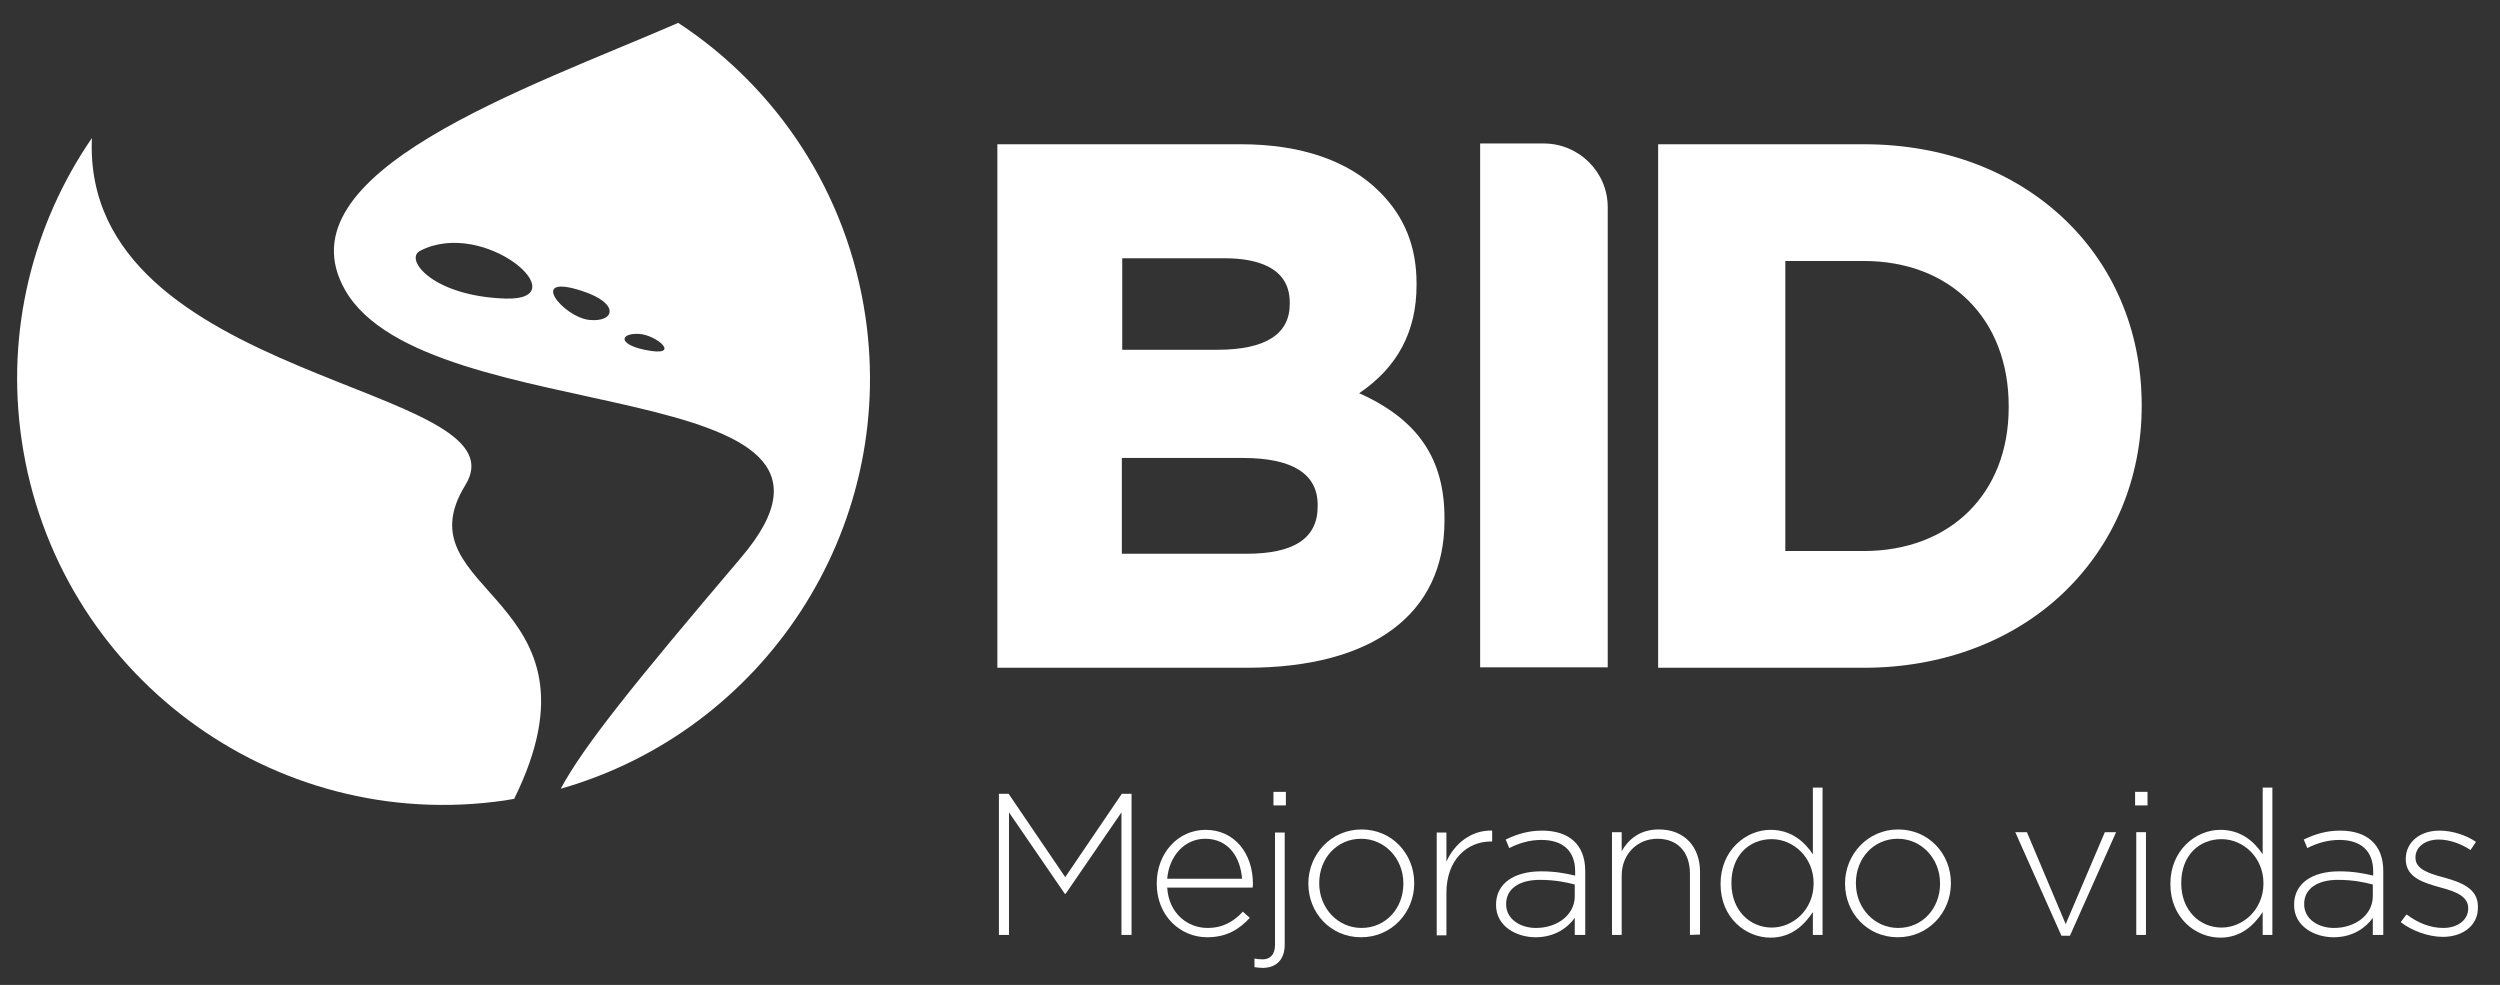 <?xml version="1.0" encoding="utf-8"?>
<!-- Generator: Adobe Illustrator 19.0.0, SVG Export Plug-In . SVG Version: 6.00 Build 0)  -->
<svg version="1.1" id="Layer_1" xmlns="http://www.w3.org/2000/svg" xmlns:xlink="http://www.w3.org/1999/xlink" x="0px" y="0px"
	 viewBox="24 293.9 644.7 254" style="enable-background:new 24 293.9 644.7 254;" xml:space="preserve">
<rect x="24" y="293.9" width="644.7" height="254" fill="#333333" stroke="none"/>
<style type="text/css">
	.st0{fill:#FFFFFF;}
</style>
<g>
	<path class="st0" d="M313.2,535v-31.6l-14.4,21h-0.2l-14.4-21V535h-2.6v-36.4h2.5l14.6,21.5l14.6-21.5h2.5V535H313.2z"/>
	<path class="st0" d="M335.4,533.2c4.1,0,6.9-1.8,9.1-4.2l1.8,1.6c-2.7,2.9-5.9,5-11,5c-7,0-13-5.6-13-13.8v-0.1
		c0-7.7,5.4-13.8,12.6-13.8c7.4,0,12.2,6,12.2,13.9v0.1c0,0.4,0,0.5-0.1,0.9h-22C325.4,529.4,330.2,533.2,335.4,533.2z M344.3,520.5
		c-0.4-5.4-3.4-10.3-9.5-10.3c-5.3,0-9.3,4.4-9.8,10.3H344.3z"/>
	<path class="st0" d="M349.6,543.5c-0.7,0-1.4-0.1-2.1-0.2v-2.2c0.6,0.1,1.5,0.2,2.1,0.2c1.9,0,3.2-1.2,3.2-3.7v-29h2.5v28.9
		C355.3,541.5,353,543.5,349.6,543.5z M352.4,501.6v-3.5h3.2v3.5H352.4z"/>
	<path class="st0" d="M375,535.6c-7.9,0-13.6-6.3-13.6-13.8v-0.1c0-7.4,5.8-13.9,13.7-13.9c7.9,0,13.6,6.3,13.6,13.8v0.1
		C388.7,529.2,382.9,535.6,375,535.6z M385.9,521.7c0-6.4-4.8-11.5-10.9-11.5c-6.3,0-10.8,5.1-10.8,11.4v0.1
		c0,6.4,4.8,11.5,10.9,11.5c6.3,0,10.8-5.1,10.8-11.4V521.7z"/>
	<path class="st0" d="M408.5,510.9c-6.1,0-11.5,4.6-11.5,13.3v10.9h-2.5v-26.5h2.5v7.5c2.1-4.7,6.5-8.2,11.8-8v2.8H408.5z"/>
	<path class="st0" d="M430.1,535v-4.4c-1.8,2.5-5.1,5-10.1,5c-4.9,0-10.2-2.8-10.2-8.3v-0.1c0-5.5,4.7-8.6,11.6-8.6
		c3.7,0,6.2,0.5,8.8,1.1v-1.1c0-5.4-3.3-8.1-8.7-8.1c-3.2,0-5.9,0.9-8.3,2.1l-0.9-2.2c2.9-1.4,5.8-2.3,9.4-2.3
		c6.8,0,11.1,3.5,11.1,10.4V535H430.1L430.1,535z M430.1,522c-2.2-0.6-5.2-1.2-9-1.2c-5.6,0-8.7,2.5-8.7,6.2v0.1
		c0,3.8,3.6,6.1,7.7,6.1c5.4,0,10-3.3,10-8.2V522z"/>
	<path class="st0" d="M459.8,535v-15.8c0-5.5-3.1-9-8.4-9c-5.2,0-9.2,4-9.2,9.5V535h-2.5v-26.5h2.5v4.9c1.8-3.1,4.7-5.6,9.6-5.6
		c6.7,0,10.6,4.6,10.6,10.9v16.2L459.8,535L459.8,535z"/>
	<path class="st0" d="M491.5,535v-5.9c-2.3,3.5-5.7,6.6-10.9,6.6c-6.4,0-12.9-5.1-12.9-13.8v-0.1c0-8.6,6.5-13.9,12.9-13.9
		c5.3,0,8.7,3,10.9,6.3V497h2.5v38L491.5,535L491.5,535z M491.7,521.7c0-6.8-5.3-11.4-10.8-11.4c-5.8,0-10.4,4.2-10.4,11.3v0.1
		c0,7,4.8,11.4,10.4,11.4C486.4,533.1,491.7,528.5,491.7,521.7L491.7,521.7z"/>
	<path class="st0" d="M513.4,535.6c-7.9,0-13.6-6.3-13.6-13.8v-0.1c0-7.4,5.8-13.9,13.7-13.9s13.6,6.3,13.6,13.8v0.1
		C527.1,529.2,521.3,535.6,513.4,535.6z M524.3,521.7c0-6.4-4.8-11.5-10.9-11.5c-6.3,0-10.8,5.1-10.8,11.4v0.1
		c0,6.4,4.8,11.5,10.9,11.5c6.3,0,10.8-5.1,10.8-11.4V521.7z"/>
	<path class="st0" d="M557.8,535.2h-2.2l-11.9-26.7h3l10,23.7l10.1-23.7h2.9L557.8,535.2z"/>
	<path class="st0" d="M574.6,501.6v-3.5h3.2v3.5H574.6z M574.9,535v-26.5h2.5V535H574.9z"/>
	<path class="st0" d="M607.5,535v-5.9c-2.3,3.5-5.7,6.6-10.9,6.6c-6.4,0-12.9-5.1-12.9-13.8v-0.1c0-8.6,6.5-13.9,12.9-13.9
		c5.3,0,8.7,3,10.9,6.3V497h2.5v38L607.5,535L607.5,535z M607.7,521.7c0-6.8-5.3-11.4-10.8-11.4c-5.8,0-10.4,4.2-10.4,11.3v0.1
		c0,7,4.8,11.4,10.4,11.4C602.4,533.1,607.7,528.5,607.7,521.7L607.7,521.7z"/>
	<path class="st0" d="M635.9,535v-4.4c-1.8,2.5-5.1,5-10.1,5c-4.9,0-10.2-2.8-10.2-8.3v-0.1c0-5.5,4.7-8.6,11.6-8.6
		c3.7,0,6.2,0.5,8.8,1.1v-1.1c0-5.4-3.3-8.1-8.7-8.1c-3.2,0-5.9,0.9-8.3,2.1l-0.9-2.2c2.9-1.4,5.8-2.3,9.4-2.3
		c6.8,0,11.1,3.5,11.1,10.4V535H635.9L635.9,535z M635.9,522c-2.2-0.6-5.2-1.2-9-1.2c-5.6,0-8.7,2.5-8.7,6.2v0.1
		c0,3.8,3.6,6.1,7.7,6.1c5.4,0,10-3.3,10-8.2V522z"/>
	<path class="st0" d="M654,535.5c-3.8,0-8.1-1.6-10.9-3.8l1.5-2c2.9,2.2,6.1,3.5,9.5,3.5c3.6,0,6.4-2,6.4-5v-0.1
		c0-3.1-3.3-4.3-7-5.3c-4.3-1.2-9.1-2.5-9.1-7.3v-0.1c0-4.3,3.6-7.3,8.7-7.3c3.2,0,6.8,1.1,9.4,2.9l-1.4,2.1
		c-2.4-1.6-5.4-2.7-8.2-2.7c-3.6,0-6,2-6,4.6v0.1c0,3,3.6,4.1,7.4,5.1c4.3,1.2,8.7,2.8,8.7,7.4v0.1
		C663.2,532.5,659.1,535.5,654,535.5z"/>
</g>
<g>
	<path class="st0" d="M374.5,395.3c9.9-6.7,14.8-15.9,14.8-27.9V367c0-9.5-3.1-17.3-9.6-23.7c-8-8-20.3-12.2-35.7-12.2h-62.8v135
		h64.3c32.4,0,51-13.8,51-37.9v-0.4C396.6,412.3,389.7,402.1,374.5,395.3z M345.5,436.7h-32.2V412h31.2c12.8,0,19.3,4.1,19.3,12.1
		v0.4C363.8,432.7,357.7,436.7,345.5,436.7z M313.4,384v-23.5h26.4c7.7,0,16.8,2,16.8,11.4v0.4c0,7.8-6.3,11.8-18.7,11.8h-24.5V384z
		"/>
	<path class="st0" d="M504.7,331.1h-53.1v135h53.1c20.2,0,38.5-6.9,51.6-19.5c12.9-12.4,20-29.4,20-48v-0.4
		C576.2,359.3,546.1,331.1,504.7,331.1z M542,398.6v0.4c0,22.1-15,37-37.4,37h-20.2v-74.8h20.2C527,361.2,542,376.2,542,398.6z"/>
	<path class="st0" d="M422.1,330.9c9.1,0,16.5,7.4,16.5,16.4V466h-32.9V330.9H422.1z"/>
</g>
<path class="st0" d="M144,419c-17.3,28.1,38.4,28.5,12.6,80.9c-0.8,0.1-1.5,0.3-2.3,0.4c-60.1,8.8-115.9-32.8-124.7-92.8
	c-4.2-28.5,3-56,18.1-78C44.9,392.9,160.2,392.8,144,419 M168.6,497.3c5.9-11,18.9-27.1,46.5-59.6c41.3-48.5-81.1-32.2-102.1-69
	c-17.3-30.3,47-52,85.9-68.9c25.3,16.6,43.6,43.6,48.3,75.9C255.2,430.8,220.8,482.4,168.6,497.3z M132.3,358.6
	c-4.1,2.2,3.3,11.7,22.1,12.3C173.3,371.4,149,349.9,132.3,358.6z M174,368.9c-14.1-4.6-4.8,6.7,1.9,7.5
	C182.6,377.1,184,372.1,174,368.9z M188.7,380c-4.7-0.2-5.5,2.6,1.5,4.1C200.2,386.2,193.4,380.2,188.7,380z"/>
</svg>
